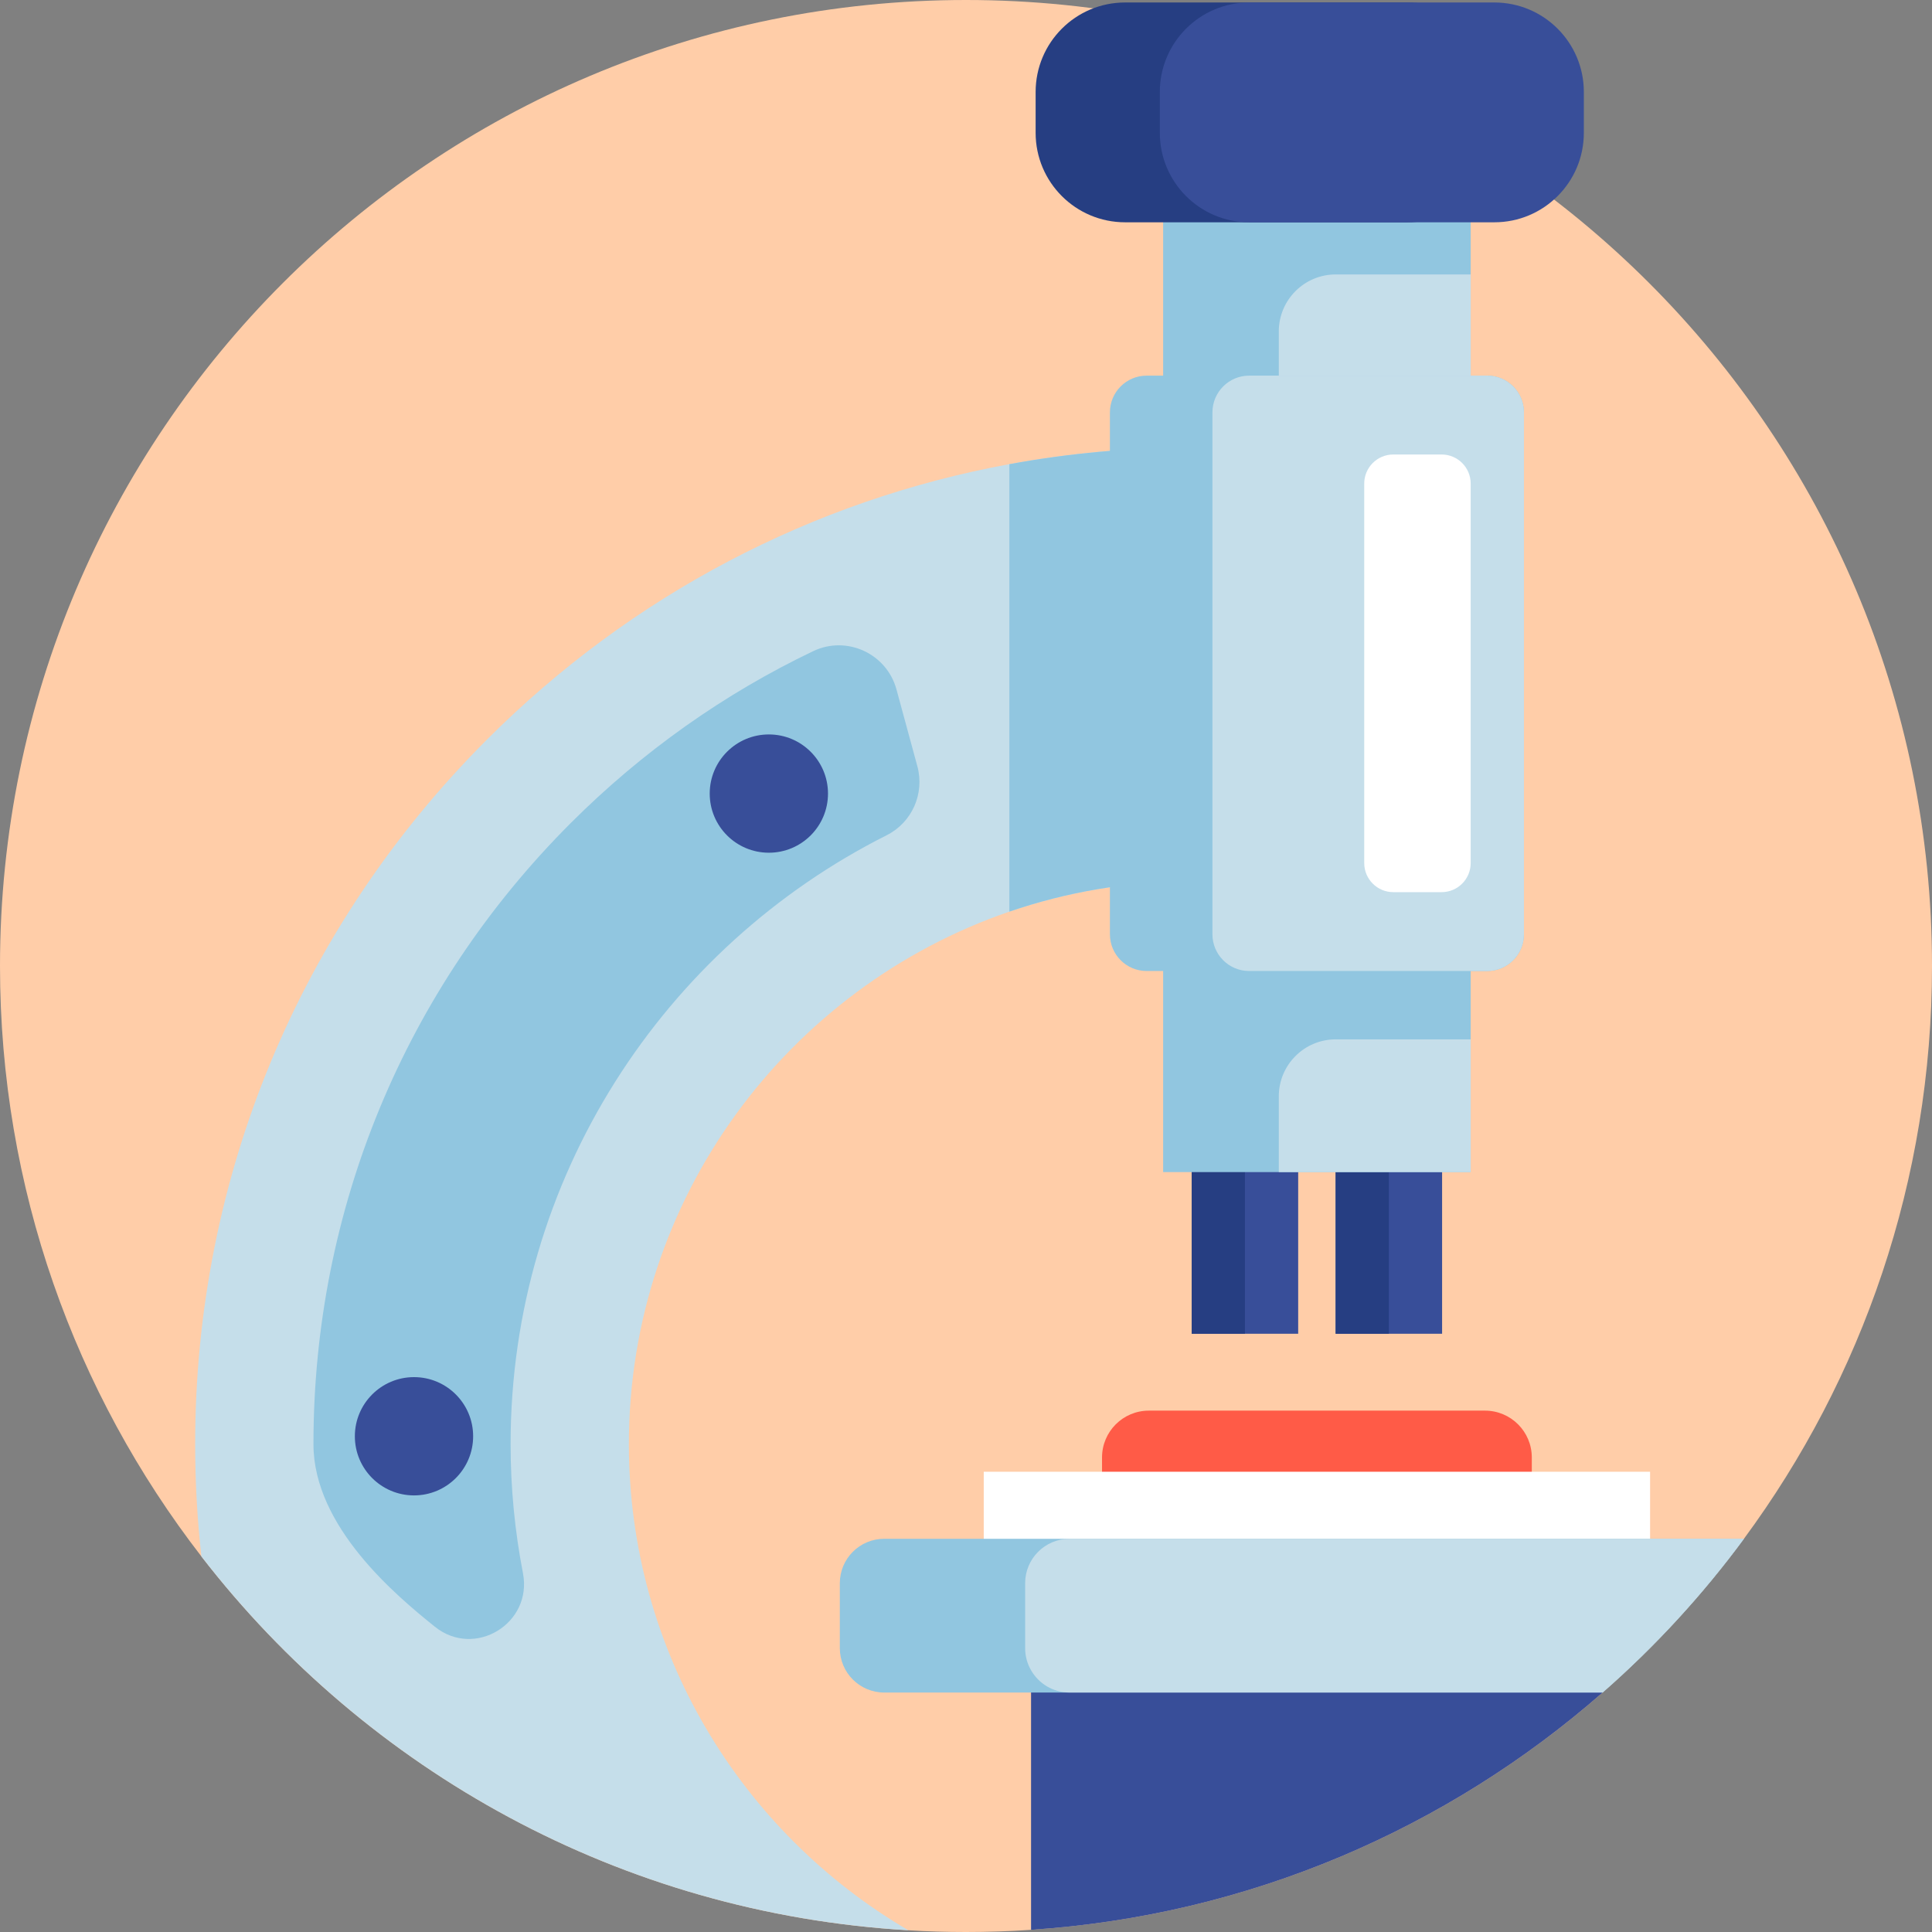 <?xml version="1.0" encoding="iso-8859-1"?>
<!-- Generator: Adobe Illustrator 21.0.0, SVG Export Plug-In . SVG Version: 6.00 Build 0)  -->
<svg version="1.1" id="Capa_1" xmlns="http://www.w3.org/2000/svg" xmlns:xlink="http://www.w3.org/1999/xlink" x="0px" y="0px"
	 viewBox="0 0 512 512" style="enable-background:new 0 0 512 512;" xml:space="preserve">
<rect x="0" y="0" width="512" height="512" fill="#808080" stroke="none"/>
<path style="fill:#FFCDA8;" d="M512,256c0,56.822-18.516,109.328-49.842,151.792c-10.971,14.89-23.521,28.536-37.407,40.709
	c-0.01,0.021-0.031,0.031-0.042,0.042c-41.012,35.965-93.612,59.037-151.468,62.882C267.546,511.812,261.789,512,256,512
	c-5.13,0-10.23-0.146-15.287-0.46c-76.194-4.472-143.433-42.287-187.34-99.067C19.905,369.204,0,314.922,0,256
	C0,114.615,114.615,0,256,0S512,114.615,512,256z"/>
<rect x="315.82" y="293.898" style="fill:#384E99;" width="28.212" height="59.559"/>
<rect x="315.82" y="293.898" style="fill:#263E82;" width="14.106" height="59.559"/>
<rect x="353.959" y="293.898" style="fill:#384E99;" width="28.212" height="59.559"/>
<rect x="353.959" y="293.898" style="fill:#263E82;" width="14.106" height="59.559"/>
<rect x="308.245" y="42.078" style="fill:#91C6E0;" width="81.502" height="106.58"/>
<path style="fill:#C5DEEA;" d="M389.747,148.658h-50.851V87.823c0-8.336,6.757-15.094,15.094-15.094h35.757V148.658z"/>
<rect x="308.245" y="244.788" style="fill:#91C6E0;" width="81.502" height="65.829"/>
<path style="fill:#C5DEEA;" d="M315.82,118.617v114.939c-16.906,0-33.165,2.832-48.327,8.035
	c-58.598,20.125-100.833,75.786-100.833,141.124c0,54.878,29.79,102.922,74.052,128.825c-76.194-4.472-143.433-42.287-187.34-99.067
	c-1.097-9.812-1.651-19.738-1.651-29.759c0-70.541,27.47-136.861,77.354-186.744c38.296-38.296,86.277-63.384,138.418-72.965
	C283.272,120.101,299.436,118.617,315.82,118.617z"/>
<path style="fill:#91C6E0;" d="M135.314,382.715c0,11.525,1.108,22.988,3.281,34.22c2.56,13.291-12.79,22.653-23.343,14.169
	c-10.125-8.14-32.183-26.446-32.183-48.389c0-62.171,24.21-120.613,68.169-164.582c19.01-19.001,40.714-34.309,64.261-45.568
	c8.905-4.258,19.494,0.636,22.083,10.162l5.53,20.343c1.973,7.256-1.425,14.904-8.143,18.283
	C175.912,251.047,135.314,312.229,135.314,382.715z"/>
<path style="fill:#C5DEEA;" d="M389.747,310.617h-50.851v-20.084c0-8.336,6.757-15.094,15.094-15.094h35.757V310.617z"/>
<path style="fill:#263E82;" d="M396.685,24.377v10.825c0,13.093-10.616,23.709-23.719,23.709h-74.794
	c-13.103,0-23.719-10.616-23.719-23.709V24.377c0-13.103,10.616-23.719,23.719-23.719h74.794
	C386.069,0.658,396.685,11.274,396.685,24.377z"/>
<path style="fill:#384E99;" d="M419.734,24.377v10.825c0,13.093-10.616,23.709-23.719,23.709h-64.939
	c-13.093,0-23.709-10.616-23.709-23.709V24.377c0-13.103,10.616-23.719,23.709-23.719h64.939
	C409.118,0.658,419.734,11.274,419.734,24.377z"/>
<path style="fill:#91C6E0;" d="M403.853,109.286v138.303c0,5.381-4.357,9.738-9.738,9.738h-90.237c-5.381,0-9.738-4.357-9.738-9.738
	V109.286c0-5.381,4.357-9.738,9.738-9.738h90.237C399.496,99.547,403.853,103.905,403.853,109.286z"/>
<path style="fill:#C5DEEA;" d="M403.853,109.286v138.303c0,5.381-4.357,9.738-9.738,9.738h-63.07c-5.381,0-9.738-4.357-9.738-9.738
	V109.286c0-5.381,4.357-9.738,9.738-9.738h63.07C399.496,99.547,403.853,103.905,403.853,109.286z"/>
<path style="fill:#384E99;" d="M424.751,430.78v17.763h-0.042c-41.012,35.965-93.612,59.037-151.468,62.882V430.78H424.751z"/>
<path style="fill:#FF5B47;" d="M393.537,373.833h-89.082c-6.851,0-12.406,5.555-12.406,12.406v13.716h113.894v-13.716
	C405.943,379.388,400.388,373.833,393.537,373.833z"/>
<rect x="260.702" y="390.029" style="fill:#FFFFFF;" width="176.588" height="26.122"/>
<path style="fill:#91C6E0;" d="M462.158,407.792c-10.971,14.89-23.521,28.536-37.407,40.709v0.042H234.339
	c-6.51,0-11.776-5.266-11.776-11.776v-17.199c0-6.51,5.266-11.776,11.776-11.776L462.158,407.792L462.158,407.792z"/>
<path style="fill:#C5DEEA;" d="M462.158,407.792c-10.971,14.89-23.521,28.536-37.407,40.709v0.042H283.449
	c-4.368,0-8.182-2.372-10.209-5.914c-1.003-1.724-1.567-3.73-1.567-5.862v-17.199c0-6.51,5.266-11.776,11.776-11.776
	L462.158,407.792L462.158,407.792z"/>
<path style="fill:#91C6E0;" d="M315.82,118.617v114.939c-16.906,0-33.165,2.832-48.327,8.035V123.005
	C283.272,120.101,299.436,118.617,315.82,118.617z"/>
<path style="fill:#FFFFFF;" d="M382.039,236.429h-12.796c-4.257,0-7.708-3.451-7.708-7.708V128.154c0-4.257,3.451-7.708,7.708-7.708
	h12.796c4.257,0,7.708,3.451,7.708,7.708v100.567C389.747,232.978,386.296,236.429,382.039,236.429z"/>
<g>
	<circle style="fill:#384E99;" cx="203.755" cy="210.307" r="15.673"/>
	<circle style="fill:#384E99;" cx="109.714" cy="380.625" r="15.673"/>
</g>
<g>
</g>
<g>
</g>
<g>
</g>
<g>
</g>
<g>
</g>
<g>
</g>
<g>
</g>
<g>
</g>
<g>
</g>
<g>
</g>
<g>
</g>
<g>
</g>
<g>
</g>
<g>
</g>
<g>
</g>
</svg>
